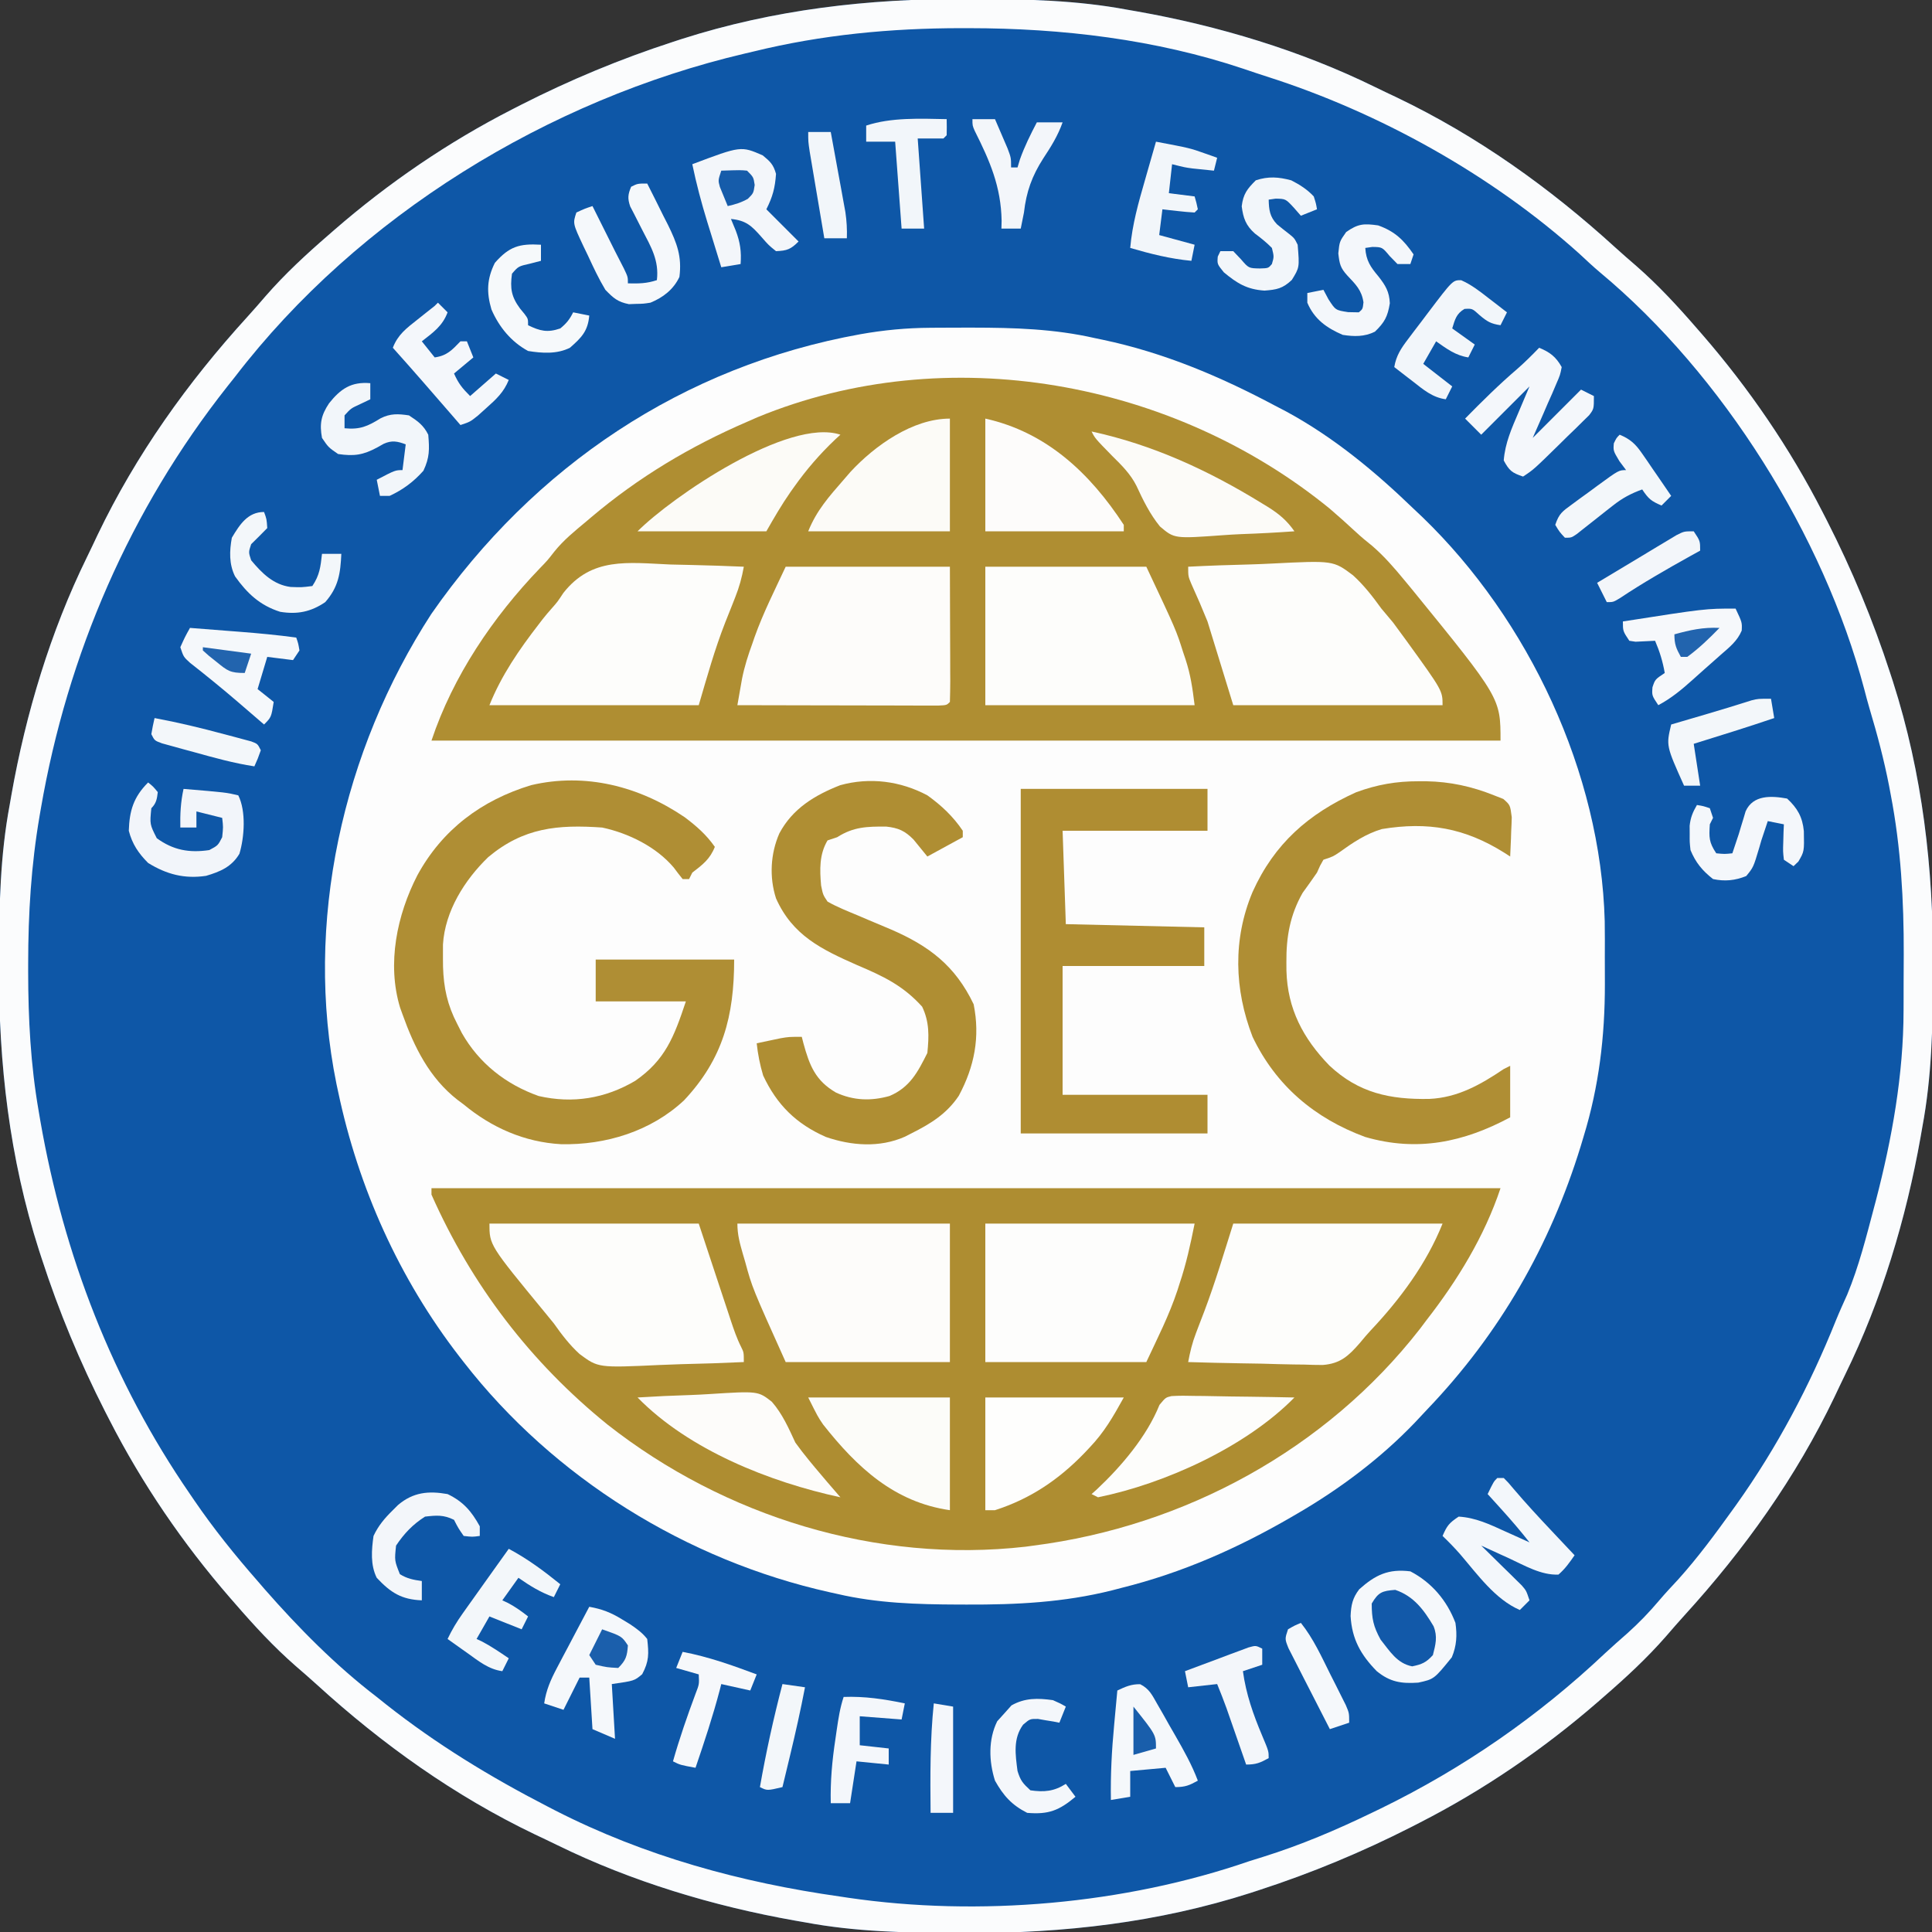 <?xml version="1.0" encoding="UTF-8"?>
<svg version="1.1" xmlns="http://www.w3.org/2000/svg" width="600" height="600">
<rect width="100%" height="100%" fill="#333333" stroke="none"/>
<path d="M0 0 C1.108 0.002 2.216 0.004 3.357 0.007 C19.255 0.056 34.772 0.376 50.438 3.312 C52.012 3.587 52.012 3.587 53.618 3.866 C78.8 8.326 104.325 15.99 127.339 27.284 C129.645 28.414 131.967 29.509 134.289 30.605 C159.247 42.559 181.676 58.577 202.098 77.191 C204.226 79.12 206.385 81.003 208.562 82.875 C215.421 88.864 221.486 95.44 227.438 102.312 C227.971 102.923 228.505 103.534 229.054 104.164 C243.605 120.927 256.326 139.534 266.438 159.312 C266.896 160.205 267.354 161.097 267.826 162.016 C275.634 177.367 282.11 192.937 287.438 209.312 C287.729 210.204 288.02 211.095 288.319 212.013 C297.49 240.647 300.855 269.945 300.75 299.875 C300.748 300.983 300.746 302.091 300.743 303.232 C300.694 319.13 300.374 334.647 297.438 350.312 C297.255 351.362 297.072 352.412 296.884 353.493 C292.424 378.675 284.76 404.2 273.466 427.214 C272.336 429.52 271.241 431.842 270.145 434.164 C258.191 459.122 242.173 481.551 223.559 501.973 C221.63 504.101 219.747 506.26 217.875 508.438 C211.886 515.296 205.31 521.361 198.438 527.312 C197.827 527.846 197.216 528.38 196.586 528.929 C179.823 543.48 161.216 556.201 141.438 566.312 C140.545 566.771 139.653 567.229 138.734 567.701 C123.383 575.509 107.813 581.985 91.438 587.312 C90.101 587.749 90.101 587.749 88.737 588.194 C60.103 597.365 30.805 600.73 0.875 600.625 C-0.787 600.622 -0.787 600.622 -2.482 600.618 C-18.38 600.569 -33.897 600.249 -49.562 597.312 C-50.612 597.13 -51.662 596.947 -52.743 596.759 C-77.925 592.299 -103.45 584.635 -126.464 573.341 C-128.77 572.211 -131.092 571.116 -133.414 570.02 C-158.372 558.066 -180.801 542.048 -201.223 523.434 C-203.351 521.505 -205.51 519.622 -207.688 517.75 C-214.546 511.761 -220.611 505.185 -226.562 498.312 C-227.096 497.702 -227.63 497.091 -228.179 496.461 C-242.73 479.698 -255.451 461.091 -265.562 441.312 C-266.021 440.42 -266.479 439.528 -266.951 438.609 C-274.759 423.258 -281.235 407.688 -286.562 391.312 C-286.999 389.976 -286.999 389.976 -287.444 388.612 C-296.615 359.978 -299.98 330.68 -299.875 300.75 C-299.873 299.642 -299.871 298.534 -299.868 297.393 C-299.819 281.495 -299.499 265.978 -296.562 250.312 C-296.38 249.263 -296.197 248.213 -296.009 247.132 C-291.549 221.95 -283.885 196.425 -272.591 173.411 C-271.461 171.105 -270.366 168.783 -269.27 166.461 C-257.316 141.503 -241.298 119.074 -222.684 98.652 C-220.755 96.524 -218.872 94.365 -217 92.188 C-211.011 85.329 -204.435 79.264 -197.562 73.312 C-196.952 72.779 -196.341 72.245 -195.711 71.696 C-178.948 57.145 -160.341 44.424 -140.562 34.312 C-139.67 33.854 -138.778 33.396 -137.859 32.924 C-122.508 25.116 -106.938 18.64 -90.562 13.312 C-89.671 13.021 -88.78 12.73 -87.862 12.431 C-59.228 3.26 -29.93 -0.105 0 0 Z " fill="#0E57A7" transform="translate(299.562,-0.313)"/>
<path d="M0 0 C0.823 -0.007 1.645 -0.014 2.493 -0.021 C5.136 -0.039 7.779 -0.045 10.422 -0.047 C11.323 -0.048 12.225 -0.048 13.154 -0.049 C26.072 -0.034 38.531 0.323 51.172 3.203 C51.968 3.369 52.764 3.536 53.584 3.707 C72.58 7.698 90.09 15.106 107.172 24.203 C108.328 24.805 109.484 25.407 110.676 26.027 C125.349 33.99 138.202 44.64 150.172 56.203 C151.554 57.508 151.554 57.508 152.965 58.84 C185.937 90.695 208.316 138.252 209.533 184.274 C209.583 187.981 209.588 191.685 209.563 195.392 C209.547 198.202 209.563 201.01 209.582 203.82 C209.602 220.032 207.744 235.599 202.984 251.141 C202.533 252.644 202.533 252.644 202.072 254.178 C192.545 285.118 176.921 312.338 154.537 335.771 C153.222 337.15 151.925 338.545 150.629 339.941 C140.017 351.034 127.427 360.485 114.172 368.203 C113.516 368.586 112.86 368.968 112.185 369.362 C95.457 379.056 78.299 386.652 59.484 391.328 C58.523 391.579 57.562 391.831 56.572 392.09 C41.578 395.851 26.795 396.582 11.422 396.516 C10.541 396.514 9.66 396.512 8.752 396.51 C-3.991 396.466 -16.369 396.11 -28.828 393.203 C-29.586 393.037 -30.345 392.871 -31.126 392.699 C-75.581 382.792 -116.847 357.212 -144.828 321.203 C-145.264 320.644 -145.7 320.084 -146.149 319.507 C-164.854 295.318 -177.526 267.079 -183.828 237.203 C-184.078 236.036 -184.078 236.036 -184.333 234.845 C-194.504 184.864 -182.42 131.339 -154.891 88.891 C-123.019 43.031 -76.775 11.935 -21.641 2 C-14.399 0.716 -7.343 0.042 0 0 Z " fill="#FDFDFD" transform="translate(288.828,101.797)"/>
<path d="M0 0 C2.706 2.324 5.355 4.686 7.965 7.117 C9.659 8.685 11.377 10.135 13.188 11.562 C16.866 14.751 19.907 18.249 23 22 C23.838 23.012 24.676 24.024 25.539 25.066 C53 58.795 53 58.795 53 72 C-56.56 72 -166.12 72 -279 72 C-272.325 51.975 -259.925 33.671 -245.375 18.516 C-242.974 16.042 -242.974 16.042 -240.895 13.363 C-237.992 9.742 -234.558 6.962 -231 4 C-230.491 3.568 -229.981 3.135 -229.457 2.69 C-214.711 -9.783 -198.716 -19.354 -181 -27 C-179.928 -27.471 -178.855 -27.941 -177.75 -28.426 C-118.894 -52.674 -48.738 -39.799 0 0 Z " fill="#AF8E32" transform="translate(413,158)"/>
<path d="M0 0 C109.56 0 219.12 0 332 0 C327.027 14.919 318.633 28.637 309 41 C308.331 41.891 307.662 42.781 306.973 43.699 C277.821 81.131 233.897 104.989 187 111 C186.187 111.111 185.373 111.222 184.535 111.336 C138.274 116.611 91.026 101.993 54.672 73.418 C30.773 54.079 12.464 30.105 0 2 C0 1.34 0 0.68 0 0 Z " fill="#AE8D31" transform="translate(134,369)"/>
<path d="M0 0 C1.108 0.002 2.216 0.004 3.357 0.007 C19.255 0.056 34.772 0.376 50.438 3.312 C52.012 3.587 52.012 3.587 53.618 3.866 C78.8 8.326 104.325 15.99 127.339 27.284 C129.645 28.414 131.967 29.509 134.289 30.605 C159.247 42.559 181.676 58.577 202.098 77.191 C204.226 79.12 206.385 81.003 208.562 82.875 C215.421 88.864 221.486 95.44 227.438 102.312 C227.971 102.923 228.505 103.534 229.054 104.164 C243.605 120.927 256.326 139.534 266.438 159.312 C266.896 160.205 267.354 161.097 267.826 162.016 C275.634 177.367 282.11 192.937 287.438 209.312 C287.729 210.204 288.02 211.095 288.319 212.013 C297.49 240.647 300.855 269.945 300.75 299.875 C300.748 300.983 300.746 302.091 300.743 303.232 C300.694 319.13 300.374 334.647 297.438 350.312 C297.255 351.362 297.072 352.412 296.884 353.493 C292.424 378.675 284.76 404.2 273.466 427.214 C272.336 429.52 271.241 431.842 270.145 434.164 C258.191 459.122 242.173 481.551 223.559 501.973 C221.63 504.101 219.747 506.26 217.875 508.438 C211.886 515.296 205.31 521.361 198.438 527.312 C197.827 527.846 197.216 528.38 196.586 528.929 C179.823 543.48 161.216 556.201 141.438 566.312 C140.545 566.771 139.653 567.229 138.734 567.701 C123.383 575.509 107.813 581.985 91.438 587.312 C90.101 587.749 90.101 587.749 88.737 588.194 C60.103 597.365 30.805 600.73 0.875 600.625 C-0.787 600.622 -0.787 600.622 -2.482 600.618 C-18.38 600.569 -33.897 600.249 -49.562 597.312 C-50.612 597.13 -51.662 596.947 -52.743 596.759 C-77.925 592.299 -103.45 584.635 -126.464 573.341 C-128.77 572.211 -131.092 571.116 -133.414 570.02 C-158.372 558.066 -180.801 542.048 -201.223 523.434 C-203.351 521.505 -205.51 519.622 -207.688 517.75 C-214.546 511.761 -220.611 505.185 -226.562 498.312 C-227.096 497.702 -227.63 497.091 -228.179 496.461 C-242.73 479.698 -255.451 461.091 -265.562 441.312 C-266.021 440.42 -266.479 439.528 -266.951 438.609 C-274.759 423.258 -281.235 407.688 -286.562 391.312 C-286.999 389.976 -286.999 389.976 -287.444 388.612 C-296.615 359.978 -299.98 330.68 -299.875 300.75 C-299.873 299.642 -299.871 298.534 -299.868 297.393 C-299.819 281.495 -299.499 265.978 -296.562 250.312 C-296.38 249.263 -296.197 248.213 -296.009 247.132 C-291.549 221.95 -283.885 196.425 -272.591 173.411 C-271.461 171.105 -270.366 168.783 -269.27 166.461 C-257.316 141.503 -241.298 119.074 -222.684 98.652 C-220.755 96.524 -218.872 94.365 -217 92.188 C-211.011 85.329 -204.435 79.264 -197.562 73.312 C-196.952 72.779 -196.341 72.245 -195.711 71.696 C-178.948 57.145 -160.341 44.424 -140.562 34.312 C-139.67 33.854 -138.778 33.396 -137.859 32.924 C-122.508 25.116 -106.938 18.64 -90.562 13.312 C-89.671 13.021 -88.78 12.73 -87.862 12.431 C-59.228 3.26 -29.93 -0.105 0 0 Z M-65.562 16.312 C-66.873 16.619 -66.873 16.619 -68.21 16.933 C-129.19 31.252 -188.16 67.295 -226.562 117.312 C-227.358 118.314 -228.153 119.316 -228.973 120.348 C-259.182 158.578 -278.624 203.55 -286.875 251.438 C-287.004 252.187 -287.134 252.936 -287.267 253.707 C-289.885 269.021 -290.802 283.985 -290.812 299.5 C-290.813 300.385 -290.814 301.27 -290.815 302.182 C-290.797 316.747 -290.058 330.936 -287.562 345.312 C-287.391 346.322 -287.219 347.331 -287.042 348.372 C-279.764 390.099 -264.648 429.351 -240.562 464.312 C-240.143 464.929 -239.723 465.546 -239.29 466.181 C-233.241 475.033 -226.625 483.253 -219.562 491.312 C-218.87 492.117 -218.178 492.921 -217.465 493.75 C-206.84 505.869 -195.374 517.51 -182.562 527.312 C-181.114 528.469 -181.114 528.469 -179.637 529.648 C-163.99 542.002 -147.268 552.183 -129.562 561.312 C-128.762 561.726 -127.962 562.14 -127.138 562.566 C-99.301 576.784 -69.404 584.956 -38.562 589.312 C-37.775 589.431 -36.988 589.55 -36.176 589.672 C4.473 595.64 49.712 591.69 88.438 578.312 C89.858 577.864 91.28 577.42 92.703 576.98 C104.381 573.325 115.427 568.637 126.438 563.312 C127.341 562.877 128.245 562.441 129.176 561.993 C154.915 549.44 178.157 533.336 198.944 513.704 C201.192 511.609 203.505 509.591 205.812 507.562 C209.381 504.362 212.595 501.044 215.68 497.379 C217.597 495.125 219.608 492.978 221.625 490.812 C227.733 484.029 233.114 476.717 238.438 469.312 C238.861 468.724 239.285 468.136 239.722 467.529 C252.305 449.859 262.515 430.557 270.569 410.447 C271.685 407.704 272.913 405.014 274.125 402.312 C277.727 393.605 280.028 384.406 282.438 375.312 C282.73 374.212 282.73 374.212 283.028 373.089 C288.014 353.968 291.58 334.021 291.605 314.23 C291.609 313.296 291.612 312.361 291.616 311.398 C291.621 309.427 291.623 307.456 291.623 305.486 C291.625 302.546 291.643 299.606 291.662 296.666 C291.712 280.045 290.775 263.477 287.625 247.125 C287.455 246.22 287.286 245.316 287.111 244.384 C285.532 236.261 283.427 228.338 281.052 220.416 C280.462 218.396 279.921 216.369 279.395 214.332 C266.796 166.728 235.425 116.609 197.363 84.93 C195.147 83.069 193.054 81.098 190.938 79.125 C163.62 54.561 128.697 35.176 93.81 24.073 C91.423 23.308 89.052 22.507 86.68 21.699 C59.288 12.509 30.232 9.087 1.438 9.062 C0.607 9.061 -0.224 9.06 -1.08 9.059 C-22.929 9.077 -44.311 11.093 -65.562 16.312 Z " fill="#FBFCFD" transform="translate(299.562,-0.313)"/>
<path d="M0 0 C3.693 2.789 6.679 5.388 9.348 9.195 C7.849 13.011 5.549 14.733 2.348 17.195 C2.018 17.855 1.688 18.515 1.348 19.195 C0.688 19.195 0.028 19.195 -0.652 19.195 C-1.604 18.036 -2.513 16.841 -3.402 15.633 C-8.818 9.199 -17.476 4.927 -25.652 3.195 C-39.413 2.232 -50.042 3.191 -61.027 12.383 C-68.341 19.45 -74.459 29.136 -75.086 39.527 C-75.109 41.021 -75.11 42.514 -75.09 44.008 C-75.082 44.797 -75.073 45.586 -75.065 46.399 C-74.876 52.948 -73.704 58.346 -70.652 64.195 C-70.178 65.129 -69.704 66.062 -69.215 67.023 C-63.875 76.42 -55.574 82.945 -45.379 86.57 C-34.76 89.004 -24.73 87.356 -15.406 81.875 C-6.046 75.399 -3.338 68.252 0.348 57.195 C-8.892 57.195 -18.132 57.195 -27.652 57.195 C-27.652 52.905 -27.652 48.615 -27.652 44.195 C-13.462 44.195 0.728 44.195 15.348 44.195 C15.348 61.748 11.863 75.038 -0.203 87.902 C-10.497 97.539 -24.555 101.841 -38.43 101.535 C-49.764 100.9 -59.97 96.393 -68.652 89.195 C-69.284 88.724 -69.916 88.252 -70.566 87.766 C-79.278 80.973 -84.007 71.405 -87.652 61.195 C-87.9 60.508 -88.147 59.821 -88.402 59.113 C-92.539 45.468 -89.376 30.33 -83.021 17.995 C-75.282 3.823 -63.129 -5.279 -47.723 -9.961 C-30.878 -13.934 -14.118 -9.606 0 0 Z " fill="#AF8E34" transform="translate(212.652,253.805)"/>
<path d="M0 0 C19.14 0 38.28 0 58 0 C58 4.29 58 8.58 58 13 C43.15 13 28.3 13 13 13 C13.33 22.57 13.66 32.14 14 42 C28.19 42.33 42.38 42.66 57 43 C57 46.96 57 50.92 57 55 C42.48 55 27.96 55 13 55 C13 68.2 13 81.4 13 95 C27.85 95 42.7 95 58 95 C58 98.96 58 102.92 58 107 C38.86 107 19.72 107 0 107 C0 71.69 0 36.38 0 0 Z " fill="#AF8D32" transform="translate(317,245)"/>
<path d="M0 0 C4.338 3.101 8.017 6.561 11 11 C11 11.66 11 12.32 11 13 C7.37 14.98 3.74 16.96 0 19 C-1.432 17.242 -2.865 15.484 -4.297 13.727 C-6.971 11.015 -9.012 10.106 -12.805 9.699 C-18.666 9.677 -22.918 9.742 -28 13 C-28.99 13.33 -29.98 13.66 -31 14 C-33.593 18.367 -33.429 23.081 -33 28 C-32.412 30.895 -32.412 30.895 -31 33 C-27.951 34.729 -24.687 36.003 -21.457 37.355 C-20.383 37.814 -19.308 38.272 -18.201 38.744 C-15.966 39.696 -13.726 40.639 -11.482 41.572 C0.578 46.757 8.664 52.934 14.375 64.875 C16.407 75.036 14.647 84.218 9.75 93.324 C5.98 98.947 0.974 102.008 -5 105 C-5.672 105.342 -6.343 105.683 -7.035 106.035 C-14.843 109.482 -23.583 108.825 -31.523 106.09 C-40.71 102.047 -46.745 96.105 -51 87 C-51.987 83.681 -52.634 80.442 -53 77 C-51.418 76.662 -49.834 76.33 -48.25 76 C-47.368 75.814 -46.487 75.629 -45.578 75.438 C-43 75 -43 75 -39 75 C-38.745 75.996 -38.745 75.996 -38.484 77.012 C-36.592 83.907 -34.767 88.596 -28.375 92.312 C-22.901 94.805 -17.536 94.987 -11.762 93.375 C-5.418 90.699 -2.96 85.919 0 80 C0.518 74.799 0.666 70.383 -1.625 65.625 C-7.573 59.051 -13.669 56.181 -21.75 52.75 C-32.811 47.867 -41.857 43.537 -47 32 C-49.128 25.417 -48.723 18.115 -45.961 11.805 C-41.876 4.132 -35.018 -0.033 -27.07 -3.148 C-17.897 -5.693 -8.355 -4.457 0 0 Z " fill="#AF8E33" transform="translate(288,247)"/>
<path d="M0 0 C0.777 0.001 1.554 0.002 2.354 0.003 C9.77 0.152 16.459 1.607 23.375 4.375 C24.321 4.746 25.267 5.117 26.242 5.5 C28.375 7.375 28.375 7.375 28.863 11.168 C28.83 12.634 28.771 14.099 28.688 15.562 C28.665 16.312 28.642 17.062 28.619 17.834 C28.56 19.682 28.471 21.529 28.375 23.375 C27.758 22.977 27.14 22.578 26.504 22.168 C14.266 14.512 2.848 12.486 -11.473 14.844 C-16.434 16.314 -20.505 19.063 -24.68 22.07 C-26.625 23.375 -26.625 23.375 -29.625 24.375 C-30.683 26.214 -30.683 26.214 -31.625 28.375 C-33.082 30.497 -34.579 32.585 -36.09 34.668 C-40 41.564 -41.184 48.332 -41.125 56.188 C-41.12 57.061 -41.115 57.935 -41.11 58.835 C-40.792 70.693 -35.939 79.861 -27.781 88.277 C-18.645 96.851 -8.917 98.869 3.254 98.656 C12.094 98.251 19.194 94.216 26.375 89.375 C27.035 89.045 27.695 88.715 28.375 88.375 C28.375 93.655 28.375 98.935 28.375 104.375 C13.915 112.129 -0.486 115.158 -16.66 110.469 C-32.342 104.684 -44.381 94.528 -51.625 79.375 C-57.326 64.631 -57.786 49.031 -51.625 34.375 C-44.882 19.414 -34.278 10.097 -19.461 3.418 C-12.919 1.012 -6.927 -0.014 0 0 Z " fill="#AF8E34" transform="translate(440.625,242.625)"/>
<path d="M0 0 C16.83 0 33.66 0 51 0 C51.021 6.909 51.041 13.819 51.062 20.938 C51.072 23.121 51.081 25.305 51.09 27.554 C51.093 29.275 51.096 30.995 51.098 32.715 C51.103 33.617 51.108 34.518 51.113 35.447 C51.113 37.632 51.062 39.816 51 42 C50 43 50 43 47.412 43.12 C46.26 43.118 45.107 43.116 43.92 43.114 C41.968 43.113 41.968 43.113 39.976 43.113 C38.545 43.108 37.115 43.103 35.684 43.098 C34.228 43.096 32.772 43.094 31.316 43.093 C27.477 43.09 23.639 43.08 19.8 43.069 C15.885 43.058 11.971 43.054 8.057 43.049 C0.371 43.038 -7.314 43.021 -15 43 C-14.696 41.255 -14.388 39.511 -14.079 37.767 C-13.908 36.795 -13.737 35.824 -13.561 34.823 C-12.8 30.995 -11.649 27.409 -10.312 23.75 C-9.985 22.797 -9.985 22.797 -9.65 21.824 C-6.949 14.265 -3.43 7.35 0 0 Z " fill="#FDFCFA" transform="translate(244,176)"/>
<path d="M0 0 C21.78 0 43.56 0 66 0 C66 14.19 66 28.38 66 43 C49.17 43 32.34 43 15 43 C4.615 19.923 4.615 19.923 2.438 11.938 C2.192 11.099 1.946 10.26 1.693 9.396 C0.754 6.119 0 3.429 0 0 Z " fill="#FDFCFA" transform="translate(229,380)"/>
<path d="M0 0 C16.5 0 33 0 50 0 C59.273 19.705 59.273 19.705 61.438 26.562 C61.679 27.277 61.921 27.992 62.17 28.729 C63.774 33.648 64.329 37.631 65 43 C43.55 43 22.1 43 0 43 C0 28.81 0 14.62 0 0 Z " fill="#FDFDFB" transform="translate(306,176)"/>
<path d="M0 0 C21.45 0 42.9 0 65 0 C63.703 6.486 62.399 12.483 60.312 18.688 C60.094 19.375 59.876 20.063 59.65 20.771 C57.054 28.574 53.547 35.399 50 43 C33.5 43 17 43 0 43 C0 28.81 0 14.62 0 0 Z " fill="#FDFDFC" transform="translate(306,380)"/>
<path d="M0 0 C21.45 0 42.9 0 65 0 C60.028 12.43 51.812 23.498 42.658 33.199 C41.512 34.444 40.408 35.729 39.341 37.043 C35.808 41.1 33.27 43.489 27.777 43.908 C25.83 43.907 23.883 43.863 21.938 43.781 C20.906 43.77 19.874 43.759 18.811 43.747 C15.538 43.702 12.271 43.602 9 43.5 C6.772 43.46 4.544 43.423 2.316 43.391 C-3.124 43.303 -8.562 43.169 -14 43 C-13.429 39.876 -12.723 36.986 -11.582 34.023 C-11.297 33.268 -11.011 32.513 -10.717 31.734 C-10.135 30.216 -9.551 28.697 -8.967 27.18 C-5.58 18.208 -2.907 9.206 0 0 Z " fill="#FDFDFB" transform="translate(383,380)"/>
<path d="M0 0 C21.45 0 42.9 0 65 0 C70.875 17.75 70.875 17.75 72.718 23.335 C73.205 24.802 73.692 26.268 74.18 27.734 C74.429 28.491 74.677 29.248 74.934 30.028 C75.884 32.878 76.82 35.644 78.176 38.329 C79 40 79 40 79 43 C72.527 43.307 66.057 43.515 59.579 43.659 C57.38 43.719 55.182 43.801 52.986 43.905 C33.775 44.796 33.775 44.796 27.987 40.495 C24.852 37.634 22.449 34.458 20 31 C19.105 29.886 18.201 28.779 17.288 27.68 C0 6.685 0 6.685 0 0 Z " fill="#FDFDFB" transform="translate(152,380)"/>
<path d="M0 0 C6.454 -0.333 12.906 -0.558 19.366 -0.714 C21.558 -0.779 23.749 -0.867 25.939 -0.981 C45.054 -1.944 45.054 -1.944 51.196 2.668 C54.598 5.768 57.316 9.28 60 13 C61.215 14.45 62.431 15.9 63.648 17.348 C64.57 18.577 65.479 19.815 66.375 21.062 C66.862 21.726 67.349 22.389 67.851 23.073 C79 38.493 79 38.493 79 43 C57.55 43 36.1 43 14 43 C11.36 34.42 8.72 25.84 6 17 C3.605 11.181 3.605 11.181 1.031 5.441 C0 3 0 3 0 0 Z " fill="#FDFDFB" transform="translate(369,176)"/>
<path d="M0 0 C2.214 0.055 4.428 0.105 6.643 0.15 C12.035 0.271 17.423 0.454 22.812 0.688 C22.218 4.023 21.398 7.028 20.141 10.172 C19.805 11.027 19.47 11.881 19.125 12.762 C18.435 14.5 17.742 16.237 17.047 17.973 C13.72 26.479 11.428 34.794 8.812 43.688 C-12.637 43.688 -34.087 43.688 -56.188 43.688 C-52.505 34.482 -46.926 26.372 -40.875 18.562 C-40.474 18.038 -40.073 17.513 -39.66 16.973 C-38.773 15.854 -37.851 14.763 -36.903 13.696 C-35.062 11.612 -35.062 11.612 -33.232 8.834 C-24.4 -2.384 -13.272 -0.576 0 0 Z " fill="#FDFDFB" transform="translate(208.188,175.312)"/>
<path d="M0 0 C0 11.55 0 23.1 0 35 C-14.52 35 -29.04 35 -44 35 C-41.423 28.558 -37.527 24.191 -33 19 C-32.306 18.197 -31.613 17.394 -30.898 16.566 C-23.304 8.36 -11.555 0 0 0 Z " fill="#FCFBF7" transform="translate(295,130)"/>
<path d="M0 0 C14.52 0 29.04 0 44 0 C44 11.55 44 23.1 44 35 C26.71 32.53 15.111 21.674 4.621 8.387 C3 6 3 6 0 0 Z " fill="#FCFCF9" transform="translate(251,434)"/>
<path d="M0 0 C18.995 4.221 32.497 16.918 43 33 C43 33.66 43 34.32 43 35 C28.81 35 14.62 35 0 35 C0 23.45 0 11.9 0 0 Z " fill="#FDFCFB" transform="translate(306,130)"/>
<path d="M0 0 C14.19 0 28.38 0 43 0 C39.626 6.073 36.994 10.706 32.375 15.562 C31.854 16.116 31.332 16.669 30.795 17.238 C22.809 25.504 14.013 31.465 3 35 C2.01 35 1.02 35 0 35 C0 23.45 0 11.9 0 0 Z " fill="#FEFEFD" transform="translate(306,434)"/>
<path d="M0 0 C6.617 3.441 11.356 9.042 14 16 C14.551 19.824 14.387 23.076 12.875 26.688 C7.365 33.483 7.365 33.483 2.445 34.559 C-2.815 34.916 -6.299 34.372 -10.438 31 C-15.415 25.899 -18.143 21.057 -18.562 13.875 C-18.411 10.47 -17.96 8.282 -15.875 5.562 C-10.842 1.077 -6.816 -0.852 0 0 Z " fill="#F5F8FB" transform="translate(438,488)"/>
<path d="M0 0 C-0.534 0.487 -1.067 0.975 -1.617 1.477 C-6.396 6.024 -10.501 10.762 -14.312 16.125 C-14.72 16.698 -15.128 17.271 -15.548 17.862 C-18.303 21.816 -20.581 25.766 -23 30 C-36.2 30 -49.4 30 -63 30 C-52.242 19.242 -16.156 -5.385 0 0 Z " fill="#FCFBF7" transform="translate(261,135)"/>
<path d="M0 0 C5.531 -0.348 11.056 -0.601 16.595 -0.769 C18.475 -0.839 20.354 -0.934 22.231 -1.056 C37.42 -2.016 37.42 -2.016 41.704 1.332 C45.005 5.122 46.899 9.477 49 14 C50.341 15.854 51.728 17.676 53.188 19.438 C53.831 20.217 54.474 20.997 55.137 21.801 C55.752 22.527 56.366 23.252 57 24 C57.605 24.715 58.209 25.431 58.832 26.168 C60.212 27.787 61.604 29.395 63 31 C41.023 26.255 15.966 16.316 0 0 Z " fill="#FDFCFA" transform="translate(198,434)"/>
<path d="M0 0 C19.018 4.106 36.308 12.106 52.812 22.25 C53.489 22.662 54.165 23.074 54.861 23.499 C58.306 25.673 60.678 27.68 63 31 C57.487 31.398 51.983 31.687 46.459 31.879 C44.586 31.959 42.714 32.068 40.844 32.207 C25.71 33.305 25.71 33.305 21.233 29.497 C18.108 25.658 16.006 21.35 13.936 16.879 C12.112 13.217 9.321 10.467 6.438 7.625 C1.061 2.121 1.061 2.121 0 0 Z " fill="#FCFBF8" transform="translate(339,134)"/>
<path d="M0 0 C2.426 -0.149 4.802 -0.129 7.231 -0.056 C8.115 -0.049 8.999 -0.042 9.909 -0.034 C12.732 -0.006 15.553 0.056 18.376 0.12 C20.289 0.145 22.203 0.168 24.116 0.188 C28.808 0.244 33.498 0.33 38.188 0.433 C23.175 15.731 -1.918 27.184 -22.812 31.433 C-23.472 31.103 -24.132 30.773 -24.812 30.433 C-24.29 29.969 -23.767 29.504 -23.23 29.026 C-15.587 21.853 -7.672 12.556 -3.728 2.734 C-1.812 0.433 -1.812 0.433 0 0 Z " fill="#FDFDFB" transform="translate(363.812,433.567)"/>
<path d="M0 0 C2.33 1.919 3.318 2.845 4.125 5.75 C3.812 10.132 3.109 12.782 1.125 16.75 C4.425 20.05 7.725 23.35 11.125 26.75 C8.696 29.179 7.54 29.619 4.125 29.75 C1.844 27.914 1.844 27.914 -0.375 25.375 C-3.44 21.889 -5.173 20.197 -9.875 19.75 C-9.38 20.946 -8.885 22.142 -8.375 23.375 C-7.016 26.961 -6.585 29.884 -6.875 33.75 C-9.845 34.245 -9.845 34.245 -12.875 34.75 C-14.006 31.106 -15.129 27.459 -16.25 23.812 C-16.567 22.791 -16.884 21.769 -17.211 20.717 C-19.037 14.763 -20.616 8.849 -21.875 2.75 C-6.772 -2.944 -6.772 -2.944 0 0 Z " fill="#F3F6FA" transform="translate(236.875,48.25)"/>
<path d="M0 0 C3.946 0.706 6.695 1.767 10.125 3.875 C10.973 4.388 11.821 4.901 12.695 5.43 C14.776 6.847 16.442 8.029 18 10 C18.516 14.572 18.598 16.876 16.438 20.938 C14 23 14 23 7 24 C7.495 32.415 7.495 32.415 8 41 C5.69 40.01 3.38 39.02 1 38 C0.67 32.72 0.34 27.44 0 22 C-0.99 22 -1.98 22 -3 22 C-4.65 25.3 -6.3 28.6 -8 32 C-9.98 31.34 -11.96 30.68 -14 30 C-13.386 25.871 -12.003 22.724 -10.059 19.043 C-9.475 17.931 -8.892 16.819 -8.291 15.674 C-7.679 14.523 -7.068 13.373 -6.438 12.188 C-5.815 11.006 -5.193 9.825 -4.572 8.643 C-3.054 5.759 -1.53 2.878 0 0 Z " fill="#F5F8FB" transform="translate(183,499)"/>
<path d="M0 0 C0.66 0 1.32 0 2 0 C3.448 1.451 3.448 1.451 5.129 3.469 C8.934 7.943 12.907 12.229 16.938 16.5 C17.621 17.227 18.305 17.954 19.01 18.703 C20.672 20.47 22.335 22.236 24 24 C22.393 26.316 21.096 28.173 19 30 C13.635 30.254 8.426 27.154 3.625 24.938 C2.794 24.56 1.962 24.183 1.105 23.795 C-0.933 22.87 -2.968 21.938 -5 21 C-4.581 21.408 -4.162 21.817 -3.731 22.238 C-1.836 24.091 0.051 25.951 1.938 27.812 C2.597 28.455 3.256 29.098 3.936 29.76 C4.564 30.382 5.192 31.004 5.84 31.645 C6.421 32.215 7.002 32.786 7.601 33.374 C9 35 9 35 10 38 C9.01 38.99 8.02 39.98 7 41 C-0.638 37.724 -6.187 29.912 -11.492 23.73 C-13.239 21.725 -15.082 19.842 -17 18 C-15.63 14.839 -15.011 14.007 -12 12 C-6.752 12.3 -2.335 14.412 2.375 16.562 C3.111 16.892 3.847 17.221 4.605 17.561 C6.406 18.367 8.204 19.183 10 20 C7.204 16.441 4.289 13.04 1.25 9.688 C0.451 8.804 -0.348 7.921 -1.172 7.012 C-1.775 6.348 -2.378 5.684 -3 5 C-1.125 1.125 -1.125 1.125 0 0 Z " fill="#F3F7FB" transform="translate(465,459)"/>
<path d="M0 0 C3.365 1.393 5.208 2.8 7 6 C6.514 8.474 6.514 8.474 5.324 11.203 C4.701 12.673 4.701 12.673 4.064 14.172 C3.61 15.188 3.156 16.203 2.688 17.25 C2.245 18.281 1.802 19.312 1.346 20.375 C0.248 22.925 -0.868 25.465 -2 28 C-1.285 27.285 -0.569 26.569 0.168 25.832 C4.445 21.555 8.723 17.277 13 13 C14.32 13.66 15.64 14.32 17 15 C17 19 17 19 15.519 20.951 C14.838 21.617 14.158 22.283 13.457 22.969 C12.713 23.705 11.968 24.441 11.201 25.199 C10.019 26.338 10.019 26.338 8.812 27.5 C8.044 28.259 7.275 29.019 6.482 29.801 C-1.72 37.841 -1.72 37.841 -5 40 C-8.463 38.846 -9.288 38.167 -11 35 C-10.587 29.627 -8.531 25.018 -6.438 20.125 C-5.303 17.444 -4.169 14.762 -3 12 C-7.95 16.95 -12.9 21.9 -18 27 C-19.65 25.35 -21.3 23.7 -23 22 C-17.745 16.648 -12.462 11.418 -6.762 6.539 C-4.388 4.466 -2.193 2.262 0 0 Z " fill="#F4F7FB" transform="translate(478,108)"/>
<path d="M0 0 C4 0.309 8 0.623 12 0.938 C13.125 1.025 14.251 1.112 15.41 1.201 C21.298 1.666 27.148 2.204 33 3 C33.625 4.812 33.625 4.812 34 7 C33.34 7.99 32.68 8.98 32 10 C29.36 9.67 26.72 9.34 24 9 C23.01 12.3 22.02 15.6 21 19 C22.65 20.32 24.3 21.64 26 23 C25.25 27.75 25.25 27.75 23 30 C22.117 29.238 21.234 28.476 20.324 27.691 C19.112 26.648 17.9 25.605 16.688 24.562 C16.058 24.02 15.428 23.477 14.779 22.918 C9.947 18.772 5.023 14.769 0.012 10.84 C-2 9 -2 9 -3 6 C-1.562 2.812 -1.562 2.812 0 0 Z " fill="#F5F8FB" transform="translate(59,195)"/>
<path d="M0 0 C2.035 4.31 2.035 4.31 1.906 6.84 C0.543 10.09 -1.959 12.047 -4.562 14.312 C-5.105 14.795 -5.647 15.278 -6.205 15.775 C-7.294 16.743 -8.386 17.707 -9.481 18.667 C-10.797 19.822 -12.099 20.994 -13.398 22.168 C-16.759 25.187 -19.983 27.866 -24 30 C-26 27 -26 27 -25.812 24.438 C-25 22 -25 22 -22 20 C-22.61 16.442 -23.578 13.317 -25 10 C-27.018 10.098 -29.036 10.195 -31.055 10.293 C-31.697 10.196 -32.339 10.1 -33 10 C-35 7 -35 7 -35 4 C-9.393 0 -9.393 0 0 0 Z " fill="#F6F8FB" transform="translate(539,189)"/>
<path d="M0 0 C2.834 1.415 3.723 3.39 5.282 6.12 C5.891 7.177 6.501 8.234 7.129 9.323 C7.755 10.437 8.38 11.551 9.024 12.698 C9.657 13.797 10.29 14.895 10.942 16.026 C13.552 20.592 16.046 25.016 17.899 29.948 C15.252 31.409 14.004 31.948 10.899 31.948 C9.909 29.968 8.919 27.988 7.899 25.948 C4.269 26.278 0.639 26.608 -3.101 26.948 C-3.101 29.588 -3.101 32.228 -3.101 34.948 C-6.071 35.443 -6.071 35.443 -9.101 35.948 C-9.24 28.155 -8.837 20.517 -8.101 12.761 C-8.006 11.713 -7.91 10.666 -7.812 9.587 C-7.579 7.04 -7.342 4.494 -7.101 1.948 C-4.644 0.788 -2.742 -0.068 0 0 Z " fill="#F5F8FB" transform="translate(354.101,523.052)"/>
<path d="M0 0 C1.562 1.25 1.562 1.25 3 3 C2.749 5.137 2.541 6.459 1 8 C0.501 12.987 0.501 12.987 2.688 17.312 C7.78 21.029 12.788 21.927 19 21 C21.691 19.56 21.691 19.56 23 17 C23.334 13.832 23.334 13.832 23 11 C20.36 10.34 17.72 9.68 15 9 C15 10.65 15 12.3 15 14 C13.35 14 11.7 14 10 14 C9.918 9.82 10.106 6.078 11 2 C24.226 3.106 24.226 3.106 28 4 C30.458 8.916 29.912 16.973 28.352 22.152 C25.931 26.217 22.374 27.709 18 29 C11.296 29.993 5.745 28.553 0 25 C-2.984 22.016 -4.951 19.1 -6 15 C-5.803 8.803 -4.556 4.556 0 0 Z " fill="#F2F5FA" transform="translate(46,243)"/>
<path d="M0 0 C1.693 3.321 3.349 6.658 5 10 C5.477 10.935 5.954 11.869 6.445 12.832 C9.233 18.526 10.817 22.646 10 29 C8.17 32.886 4.937 35.393 1 37 C-1.184 37.336 -1.184 37.336 -3.438 37.375 C-4.179 37.403 -4.92 37.432 -5.684 37.461 C-9.172 36.767 -10.504 35.58 -13 33 C-15.044 29.591 -16.714 26.045 -18.375 22.438 C-18.838 21.479 -19.301 20.521 -19.777 19.533 C-23.13 12.391 -23.13 12.391 -22 9 C-19.438 7.812 -19.438 7.812 -17 7 C-11.043 18.914 -11.043 18.914 -9.998 21.013 C-9.093 22.815 -8.167 24.608 -7.238 26.398 C-6 29 -6 29 -6 31 C-2.657 31.074 -0.196 31.065 3 30 C3.729 23.869 1.168 19.65 -1.562 14.375 C-2.429 12.701 -3.285 11.021 -4.129 9.336 C-4.511 8.599 -4.893 7.862 -5.287 7.103 C-6.133 4.609 -6.001 3.416 -5 1 C-3 0 -3 0 0 0 Z " fill="#F5F8FB" transform="translate(201,57)"/>
<path d="M0 0 C2.64 1.348 4.976 2.823 7 5 C7.691 7.168 7.691 7.168 8 9 C6.35 9.66 4.7 10.32 3 11 C2.278 10.175 1.556 9.35 0.812 8.5 C-1.729 5.756 -1.729 5.756 -4.812 5.688 C-5.534 5.791 -6.256 5.894 -7 6 C-6.924 9.189 -6.66 11.31 -4.41 13.664 C-3.159 14.703 -1.887 15.717 -0.594 16.703 C1 18 1 18 2 20 C2.579 27.062 2.579 27.062 0.188 30.938 C-2.646 33.609 -4.453 33.959 -8.312 34.25 C-13.764 33.88 -16.781 32.012 -20.938 28.562 C-23 26 -23 26 -22.812 23.688 C-22.544 23.131 -22.276 22.574 -22 22 C-20.68 22 -19.36 22 -18 22 C-17.216 22.825 -16.433 23.65 -15.625 24.5 C-13.205 27.307 -13.205 27.307 -9.75 27.375 C-7.094 27.295 -7.094 27.295 -6 26 C-5.328 23.717 -5.328 23.717 -6 21 C-7.648 19.318 -9.384 17.931 -11.273 16.527 C-14.092 14.034 -14.904 11.752 -15.375 8.062 C-14.907 4.242 -13.695 2.695 -11 0 C-7.118 -1.294 -3.891 -1.046 0 0 Z " fill="#F2F6FA" transform="translate(401,56)"/>
<path d="M0 0 C0 1.65 0 3.3 0 5 C-0.949 5.454 -1.897 5.907 -2.875 6.375 C-6.003 7.802 -6.003 7.802 -8 10 C-8 11.32 -8 12.64 -8 14 C-3.202 14.468 -0.841 13.408 3.207 10.906 C6.263 9.361 8.673 9.507 12 10 C14.753 11.796 16.526 13.053 18 16 C18.378 20.538 18.447 23.049 16.5 27.188 C13.448 30.621 10.174 33.063 6 35 C5.01 35 4.02 35 3 35 C2.505 32.525 2.505 32.525 2 30 C7.75 27 7.75 27 10 27 C10.33 24.36 10.66 21.72 11 19 C8.438 18.039 6.709 17.681 4.168 18.824 C3.514 19.192 2.861 19.559 2.188 19.938 C-2.221 22.316 -5.01 22.736 -10 22 C-13 19.938 -13 19.938 -15 17 C-15.819 12.578 -15.249 9.916 -12.812 6.25 C-9.21 1.735 -5.923 -0.508 0 0 Z " fill="#F2F6FA" transform="translate(115,119)"/>
<path d="M0 0 C5.216 1.878 7.925 4.527 11 9 C10.67 9.99 10.34 10.98 10 12 C8.68 12 7.36 12 6 12 C5.196 11.175 4.391 10.35 3.562 9.5 C1.255 6.737 1.255 6.737 -1.812 6.688 C-2.534 6.791 -3.256 6.894 -4 7 C-3.755 10.919 -2.377 12.902 0.062 15.812 C2.276 18.64 3.468 20.566 3.625 24.188 C2.94 28.367 2.008 30.08 -1 33 C-4.256 34.628 -7.482 34.548 -11 34 C-15.988 31.865 -19.845 29.119 -22 24 C-22 23.01 -22 22.02 -22 21 C-20.35 20.67 -18.7 20.34 -17 20 C-16.484 20.969 -15.969 21.939 -15.438 22.938 C-13.237 26.335 -13.237 26.335 -9.312 26.938 C-8.219 26.958 -7.126 26.979 -6 27 C-4.792 25.975 -4.792 25.975 -4.562 23.875 C-5.146 20.039 -6.987 18.326 -9.59 15.551 C-11.75 13.175 -12.004 11.961 -12.375 8.688 C-12 5 -12 5 -9.938 2.062 C-6.235 -0.537 -4.446 -0.624 0 0 Z " fill="#F4F7FB" transform="translate(428,70)"/>
<path d="M0 0 C3.201 2.961 4.783 5.731 5.203 10.121 C5.331 16.435 5.331 16.435 3.5 19.562 C3.005 20.037 2.51 20.511 2 21 C1.01 20.34 0.02 19.68 -1 19 C-1.293 16.398 -1.293 16.398 -1.188 13.375 C-1.16 12.372 -1.133 11.369 -1.105 10.336 C-1.071 9.565 -1.036 8.794 -1 8 C-3.475 7.505 -3.475 7.505 -6 7 C-6.268 7.804 -6.536 8.609 -6.812 9.438 C-7.204 10.613 -7.596 11.789 -8 13 C-8.218 13.758 -8.436 14.516 -8.66 15.297 C-10.471 21.354 -10.471 21.354 -12.688 24.062 C-16.156 25.469 -19.37 25.779 -23 25 C-26.319 22.403 -28.403 19.873 -30 16 C-30.266 13.562 -30.266 13.562 -30.25 11 C-30.255 10.154 -30.26 9.309 -30.266 8.438 C-29.985 5.865 -29.295 4.22 -28 2 C-26.062 2.312 -26.062 2.312 -24 3 C-23.67 3.99 -23.34 4.98 -23 6 C-23.33 6.66 -23.66 7.32 -24 8 C-24.259 12.051 -24.304 13.543 -22 17 C-19.416 17.25 -19.416 17.25 -17 17 C-16.732 16.196 -16.464 15.391 -16.188 14.562 C-15.6 12.799 -15.6 12.799 -15 11 C-14.771 10.23 -14.541 9.461 -14.305 8.668 C-14.06 7.87 -13.815 7.072 -13.562 6.25 C-13.337 5.492 -13.111 4.734 -12.879 3.953 C-10.549 -1.224 -4.835 -0.874 0 0 Z " fill="#F4F7FB" transform="translate(555,248)"/>
<path d="M0 0 C3.155 1.393 5.753 3.426 8.453 5.535 C9.007 5.96 9.562 6.385 10.133 6.822 C11.494 7.867 12.849 8.919 14.203 9.973 C13.543 11.293 12.883 12.613 12.203 13.973 C9.222 13.531 8.062 12.852 5.703 10.848 C3.432 8.769 3.432 8.769 1.016 8.91 C-1.552 10.415 -1.944 12.199 -2.797 14.973 C-0.487 16.623 1.823 18.273 4.203 19.973 C3.543 21.293 2.883 22.613 2.203 23.973 C-1.791 23.358 -4.542 21.266 -7.797 18.973 C-9.117 21.283 -10.437 23.593 -11.797 25.973 C-8.827 28.283 -5.857 30.593 -2.797 32.973 C-3.457 34.293 -4.117 35.613 -4.797 36.973 C-8.98 36.414 -11.823 33.928 -15.047 31.41 C-15.601 30.985 -16.155 30.561 -16.727 30.123 C-18.088 29.079 -19.443 28.026 -20.797 26.973 C-20.177 23.387 -18.706 21.195 -16.523 18.312 C-15.863 17.437 -15.203 16.561 -14.523 15.658 C-13.83 14.751 -13.136 13.844 -12.422 12.91 C-11.736 11.999 -11.05 11.089 -10.344 10.15 C-2.624 -0.04 -2.624 -0.04 0 0 Z " fill="#F2F6FA" transform="translate(453.797,87.027)"/>
<path d="M0 0 C5.831 3.102 10.866 6.856 16 11 C15.34 12.32 14.68 13.64 14 15 C9.89 13.55 6.567 11.489 3 9 C1.35 11.31 -0.3 13.62 -2 16 C-1.423 16.268 -0.845 16.536 -0.25 16.812 C2.033 18.017 3.974 19.408 6 21 C5.34 22.32 4.68 23.64 4 25 C0.667 23.667 -2.667 22.333 -6 21 C-7.32 23.31 -8.64 25.62 -10 28 C-9.464 28.247 -8.928 28.495 -8.375 28.75 C-5.436 30.297 -2.742 32.13 0 34 C-0.66 35.32 -1.32 36.64 -2 38 C-6.26 37.42 -9.352 34.876 -12.75 32.438 C-13.352 32.013 -13.954 31.588 -14.574 31.15 C-16.053 30.106 -17.527 29.054 -19 28 C-17.664 25.185 -16.162 22.674 -14.355 20.137 C-13.843 19.414 -13.331 18.692 -12.803 17.947 C-12.27 17.202 -11.737 16.456 -11.188 15.688 C-10.405 14.586 -10.405 14.586 -9.607 13.463 C-8.075 11.306 -6.538 9.153 -5 7 C-4.505 6.306 -4.009 5.612 -3.499 4.897 C-2.333 3.264 -1.166 1.632 0 0 Z " fill="#F3F7FA" transform="translate(158,481)"/>
<path d="M0 0 C0.99 0.99 1.98 1.98 3 3 C1.417 7.274 -1.506 9.265 -5 12 C-3.68 13.65 -2.36 15.3 -1 17 C2.831 16.453 4.369 14.718 7 12 C7.66 12 8.32 12 9 12 C9.66 13.65 10.32 15.3 11 17 C9.02 18.65 7.04 20.3 5 22 C6.386 25.092 7.492 26.492 10 29 C12.64 26.69 15.28 24.38 18 22 C19.32 22.66 20.64 23.32 22 24 C20.457 27.808 18.109 29.981 15.062 32.688 C14.187 33.475 13.312 34.263 12.41 35.074 C10 37 10 37 7 38 C6.154 37.022 5.309 36.043 4.438 35.035 C-1.663 27.983 -7.773 20.942 -14 14 C-12.449 9.941 -9.798 7.963 -6.438 5.312 C-5.446 4.525 -4.455 3.737 -3.434 2.926 C-2.229 1.973 -2.229 1.973 -1 1 C-0.67 0.67 -0.34 0.34 0 0 Z " fill="#F4F7FB" transform="translate(136,94)"/>
<path d="M0 0 C10.535 1.996 10.535 1.996 15.125 3.625 C15.87 3.885 16.615 4.146 17.383 4.414 C18.183 4.704 18.183 4.704 19 5 C18.67 6.32 18.34 7.64 18 9 C16.583 8.858 15.166 8.711 13.75 8.562 C12.567 8.441 12.567 8.441 11.359 8.316 C9 8 9 8 5 7 C4.67 9.97 4.34 12.94 4 16 C6.64 16.33 9.28 16.66 12 17 C12.562 18.938 12.562 18.938 13 21 C12.67 21.33 12.34 21.66 12 22 C10.309 21.91 8.62 21.754 6.938 21.562 C6.018 21.461 5.099 21.359 4.152 21.254 C3.442 21.17 2.732 21.086 2 21 C1.67 23.64 1.34 26.28 1 29 C4.63 29.99 8.26 30.98 12 32 C11.67 33.65 11.34 35.3 11 37 C4.425 36.38 -1.667 34.851 -8 33 C-7.368 25.732 -5.46 18.993 -3.438 12 C-3.108 10.844 -2.779 9.687 -2.439 8.496 C-1.632 5.663 -0.818 2.831 0 0 Z " fill="#F2F6FA" transform="translate(359,44)"/>
<path d="M0 0 C2.309 1.023 2.309 1.023 4 2 C3.34 3.65 2.68 5.3 2 7 C1.397 6.881 0.793 6.763 0.172 6.641 C-0.627 6.512 -1.427 6.383 -2.25 6.25 C-3.039 6.111 -3.828 5.972 -4.641 5.828 C-7.142 5.805 -7.142 5.805 -9.266 7.617 C-12.428 11.962 -11.664 16.862 -11 22 C-10.064 25.003 -9.407 25.778 -7 28 C-2.732 28.61 0.343 28.341 4 26 C4.99 27.32 5.98 28.64 7 30 C1.939 34.24 -1.322 35.566 -8 35 C-12.813 32.546 -15.366 29.683 -18 25 C-19.912 18.957 -20.107 12.255 -17.312 6.562 C-16.549 5.717 -15.786 4.871 -15 4 C-13.948 2.824 -13.948 2.824 -12.875 1.625 C-8.699 -0.735 -4.701 -0.657 0 0 Z " fill="#F4F7FB" transform="translate(327,528)"/>
<path d="M0 0 C4.866 2.343 7.399 5.298 10 10 C10 10.99 10 11.98 10 13 C7.688 13.312 7.688 13.312 5 13 C3.312 10.562 3.312 10.562 2 8 C-1.203 6.399 -3.453 6.593 -7 7 C-10.808 9.416 -13.508 12.262 -16 16 C-16.493 20.663 -16.493 20.663 -14.812 24.875 C-12.577 26.262 -10.591 26.65 -8 27 C-8 28.98 -8 30.96 -8 33 C-14.349 32.741 -17.669 30.613 -22 26 C-24.007 21.986 -23.612 17.354 -23 13 C-21.491 9.787 -19.524 7.474 -17 5 C-16.47 4.471 -15.94 3.943 -15.395 3.398 C-10.715 -0.581 -5.959 -1.054 0 0 Z " fill="#F3F6FA" transform="translate(139,464)"/>
<path d="M0 0 C0.812 2.188 0.812 2.188 1 5 C-0.645 6.688 -2.313 8.354 -4 10 C-4.833 12.5 -4.833 12.5 -4 15 C-0.672 18.993 2.921 22.609 8.246 23.285 C11.644 23.418 11.644 23.418 15 23 C17.296 19.555 17.54 17.062 18 13 C19.98 13 21.96 13 24 13 C23.732 19.021 23.134 23.307 19 28 C14.552 31.033 10.288 31.875 5 31 C-1.266 29.021 -5.239 25.284 -9 20 C-10.898 16.203 -10.747 12.114 -10 8 C-7.531 3.87 -5.048 0 0 0 Z " fill="#F3F7FA" transform="translate(82,159)"/>
<path d="M0 0 C0 1.65 0 3.3 0 5 C-1.114 5.289 -2.228 5.577 -3.375 5.875 C-7.003 6.692 -7.003 6.692 -9 9 C-9.627 13.571 -9.193 16.165 -6.5 19.812 C-6.036 20.376 -5.572 20.939 -5.094 21.52 C-4 23 -4 23 -4 25 C-0.249 26.822 2.006 27.366 6 26 C7.931 24.414 8.883 23.234 10 21 C11.65 21.33 13.3 21.66 15 22 C14.585 26.838 12.58 28.856 9 32 C4.957 34.022 0.375 33.708 -4 33 C-9.258 30.149 -13.007 25.564 -15.375 20.109 C-16.952 14.786 -16.796 10.592 -14.312 5.625 C-9.852 0.561 -6.731 -0.396 0 0 Z " fill="#F6F9FB" transform="translate(168,76)"/>
<path d="M0 0 C2.31 0 4.62 0 7 0 C7.84 1.935 8.672 3.873 9.5 5.812 C9.964 6.891 10.428 7.97 10.906 9.082 C12 12 12 12 12 15 C12.66 15 13.32 15 14 15 C14.248 14.175 14.495 13.35 14.75 12.5 C16.187 8.476 18.024 4.78 20 1 C22.64 1 25.28 1 28 1 C26.525 5.155 24.43 8.52 22 12.188 C18.478 17.688 16.74 22.535 16 29 C15.679 30.669 15.349 32.336 15 34 C13.02 34 11.04 34 9 34 C9.021 33.198 9.041 32.396 9.062 31.57 C8.87 20.944 5.431 13.039 0.719 3.657 C0 2 0 2 0 0 Z " fill="#F3F6FA" transform="translate(302,37)"/>
<path d="M0 0 C6.571 -0.248 12.57 0.676 19 2 C18.67 3.65 18.34 5.3 18 7 C13.71 6.67 9.42 6.34 5 6 C5 8.97 5 11.94 5 15 C7.97 15.33 10.94 15.66 14 16 C14 17.65 14 19.3 14 21 C10.7 20.67 7.4 20.34 4 20 C3.34 24.29 2.68 28.58 2 33 C0.02 33 -1.96 33 -4 33 C-4.159 26.218 -3.58 19.825 -2.562 13.125 C-2.428 12.189 -2.293 11.253 -2.154 10.289 C-1.63 6.727 -1.141 3.423 0 0 Z " fill="#F4F7FB" transform="translate(262,527)"/>
<path d="M0 0 C3.368 1.404 4.961 2.922 7.016 5.914 C7.544 6.675 8.073 7.435 8.617 8.219 C9.156 9.013 9.695 9.807 10.25 10.625 C10.804 11.427 11.359 12.229 11.93 13.055 C13.294 15.031 14.651 17.013 16 19 C15.01 19.99 14.02 20.98 13 22 C9.839 20.63 9.007 20.011 7 17 C3.488 18.269 0.785 19.721 -2.137 22.039 C-2.879 22.619 -3.62 23.199 -4.385 23.797 C-5.145 24.4 -5.905 25.003 -6.688 25.625 C-8.209 26.83 -9.733 28.031 -11.262 29.227 C-11.932 29.758 -12.602 30.29 -13.292 30.838 C-15 32 -15 32 -17 32 C-18.688 30.188 -18.688 30.188 -20 28 C-18.817 24.452 -17.779 23.818 -14.816 21.645 C-13.971 21.023 -13.126 20.401 -12.256 19.76 C-11.367 19.117 -10.478 18.475 -9.562 17.812 C-8.678 17.158 -7.793 16.504 -6.881 15.83 C-0.268 11 -0.268 11 2 11 C1.319 10.092 0.639 9.185 -0.062 8.25 C-2 5 -2 5 -1.812 2.688 C-1 1 -1 1 0 0 Z " fill="#F3F7FA" transform="translate(503,135)"/>
<path d="M0 0 C0 1.65 0 3.3 0 5 C-1.98 5.66 -3.96 6.32 -6 7 C-5.028 14.126 -2.81 20.413 -0.033 26.996 C2 31.827 2 31.827 2 34 C-0.647 35.461 -1.894 36 -5 36 C-5.202 35.42 -5.403 34.841 -5.611 34.243 C-6.531 31.599 -7.453 28.956 -8.375 26.312 C-8.692 25.4 -9.009 24.488 -9.336 23.549 C-9.645 22.663 -9.955 21.776 -10.273 20.863 C-10.556 20.052 -10.839 19.24 -11.13 18.404 C-12.032 15.912 -13.003 13.455 -14 11 C-18.455 11.495 -18.455 11.495 -23 12 C-23.33 10.35 -23.66 8.7 -24 7 C-20.38 5.634 -16.753 4.284 -13.125 2.938 C-12.092 2.548 -11.06 2.158 -9.996 1.756 C-9.01 1.392 -8.024 1.028 -7.008 0.652 C-5.641 0.142 -5.641 0.142 -4.247 -0.379 C-2 -1 -2 -1 0 0 Z " fill="#F3F6FA" transform="translate(392,512)"/>
<path d="M0 0 C0.043 1.666 0.041 3.334 0 5 C-0.33 5.33 -0.66 5.66 -1 6 C-3.64 6 -6.28 6 -9 6 C-8.34 15.24 -7.68 24.48 -7 34 C-9.31 34 -11.62 34 -14 34 C-14.66 25.09 -15.32 16.18 -16 7 C-18.97 7 -21.94 7 -25 7 C-25 5.35 -25 3.7 -25 2 C-17.259 -0.58 -8.123 -0.162 0 0 Z " fill="#F2F6FA" transform="translate(294,37)"/>
<path d="M0 0 C5.727 1.941 8.866 6.173 11.895 11.289 C13.195 14.506 12.525 16.96 11.688 20.25 C9.601 22.56 8.279 23.129 5.25 23.75 C0.525 22.828 -1.683 19.037 -4.562 15.438 C-6.803 11.357 -7.312 8.914 -7.312 4.25 C-5.24 0.71 -4.075 0.308 0 0 Z " fill="#1259A9" transform="translate(433.312,493.75)"/>
<path d="M0 0 C7.987 1.515 15.401 4.168 23 7 C22.34 8.65 21.68 10.3 21 12 C18.03 11.34 15.06 10.68 12 10 C11.841 10.62 11.683 11.24 11.52 11.879 C9.368 20.046 6.727 28.012 4 36 C-0.75 35.125 -0.75 35.125 -3 34 C-0.981 26.877 1.431 19.939 4.012 13.004 C5.156 10.052 5.156 10.052 5 7 C2.69 6.34 0.38 5.68 -2 5 C-1.34 3.35 -0.68 1.7 0 0 Z " fill="#F6F8FB" transform="translate(212,513)"/>
<path d="M0 0 C0.495 2.97 0.495 2.97 1 6 C-7.288 8.812 -15.642 11.405 -24 14 C-23.34 18.29 -22.68 22.58 -22 27 C-23.65 27 -25.3 27 -27 27 C-32.574 14.586 -32.574 14.586 -31 8 C-29.889 7.674 -28.778 7.348 -27.633 7.012 C-26.916 6.801 -26.2 6.591 -25.462 6.374 C-23.9 5.915 -22.337 5.457 -20.775 4.999 C-15.826 3.547 -10.893 2.054 -5.98 0.48 C-4 0 -4 0 0 0 Z " fill="#F3F7FA" transform="translate(550,217)"/>
<path d="M0 0 C2 3 2 3 2 6 C0.459 6.853 0.459 6.853 -1.113 7.723 C-8.555 11.863 -15.87 16.061 -22.961 20.785 C-25 22 -25 22 -27 22 C-27.99 20.02 -28.98 18.04 -30 16 C-25.68 13.397 -21.356 10.802 -17.027 8.215 C-15.161 7.096 -13.299 5.971 -11.438 4.844 C-10.386 4.215 -9.334 3.586 -8.25 2.938 C-7.306 2.369 -6.363 1.801 -5.391 1.215 C-3 0 -3 0 0 0 Z " fill="#F3F6FA" transform="translate(526,165)"/>
<path d="M0 0 C2.31 0 4.62 0 7 0 C7.718 3.895 8.43 7.791 9.136 11.688 C9.495 13.662 9.859 15.635 10.223 17.607 C10.448 18.855 10.674 20.102 10.906 21.387 C11.116 22.534 11.325 23.68 11.541 24.862 C11.947 27.638 12.092 30.202 12 33 C9.69 33 7.38 33 5 33 C4.285 28.783 3.573 24.565 2.864 20.347 C2.622 18.913 2.38 17.478 2.136 16.044 C1.786 13.981 1.44 11.918 1.094 9.855 C0.884 8.614 0.675 7.373 0.459 6.094 C0 3 0 3 0 0 Z " fill="#F2F6FA" transform="translate(251,41)"/>
<path d="M0 0 C3.899 4.894 6.408 10.487 9.188 16.062 C9.746 17.164 10.305 18.266 10.881 19.4 C11.409 20.455 11.937 21.511 12.48 22.598 C12.964 23.562 13.448 24.526 13.946 25.52 C15 28 15 28 15 31 C13.02 31.66 11.04 32.32 9 33 C6.975 29.074 4.963 25.141 2.964 21.202 C2.281 19.863 1.595 18.525 0.906 17.189 C-0.084 15.27 -1.061 13.345 -2.035 11.418 C-2.627 10.261 -3.219 9.103 -3.828 7.911 C-5 5 -5 5 -4 2 C-1.938 0.812 -1.938 0.812 0 0 Z " fill="#F5F8FB" transform="translate(404,504)"/>
<path d="M0 0 C2.31 0.33 4.62 0.66 7 1 C5.638 8.088 4.07 15.109 2.375 22.125 C2.146 23.081 1.916 24.038 1.68 25.023 C1.121 27.349 0.562 29.675 0 32 C-4.75 33.125 -4.75 33.125 -7 32 C-5.105 21.204 -2.778 10.603 0 0 Z " fill="#F3F7FA" transform="translate(243,523)"/>
<path d="M0 0 C7.279 1.357 14.417 3.064 21.562 5 C23.056 5.391 23.056 5.391 24.58 5.789 C25.524 6.044 26.469 6.3 27.441 6.562 C28.721 6.905 28.721 6.905 30.026 7.254 C32 8 32 8 33 10 C32.062 12.625 32.062 12.625 31 15 C24.579 14.015 18.438 12.301 12.188 10.562 C10.452 10.094 10.452 10.094 8.682 9.615 C7.584 9.31 6.486 9.006 5.355 8.691 C4.352 8.415 3.348 8.139 2.313 7.854 C0 7 0 7 -1 5 C-0.721 3.323 -0.392 1.654 0 0 Z " fill="#F3F7FA" transform="translate(48,223)"/>
<path d="M0 0 C2.97 0.495 2.97 0.495 6 1 C6 11.89 6 22.78 6 34 C3.69 34 1.38 34 -1 34 C-1.105 22.618 -1.178 11.334 0 0 Z " fill="#F4F7FB" transform="translate(290,529)"/>
<path d="M0 0 C6.094 2.141 6.094 2.141 8 5 C7.755 8.342 7.395 9.605 5 12 C1.5 11.812 1.5 11.812 -2 11 C-2.66 10.01 -3.32 9.02 -4 8 C-2.68 5.36 -1.36 2.72 0 0 Z " fill="#1B5FAC" transform="translate(187,506)"/>
<path d="M0 0 C6.055 -0.195 6.055 -0.195 8 0 C10 2 10 2 10.375 4.438 C10 7 10 7 8.25 8.75 C6.115 9.936 4.359 10.465 2 11 C1.468 9.734 0.95 8.462 0.438 7.188 C0.147 6.48 -0.143 5.772 -0.441 5.043 C-1 3 -1 3 0 0 Z " fill="#165CAA" transform="translate(224,53)"/>
<path d="M0 0 C7.425 0.99 7.425 0.99 15 2 C14.34 3.98 13.68 5.96 13 8 C8.433 8 7.669 7.339 4.25 4.562 C3.451 3.924 2.652 3.286 1.828 2.629 C1.225 2.091 0.622 1.554 0 1 C0 0.67 0 0.34 0 0 Z " fill="#2264AE" transform="translate(63,201)"/>
<path d="M0 0 C-3.165 3.255 -6.328 6.32 -10 9 C-10.66 9 -11.32 9 -12 9 C-13.461 6.353 -14 5.106 -14 2 C-9.158 0.664 -5.066 -0.253 0 0 Z " fill="#2264AE" transform="translate(534,195)"/>
<path d="M0 0 C7 8.75 7 8.75 7 13 C4.69 13.66 2.38 14.32 0 15 C0 10.05 0 5.1 0 0 Z " fill="#195EAB" transform="translate(352,530)"/>
</svg>

